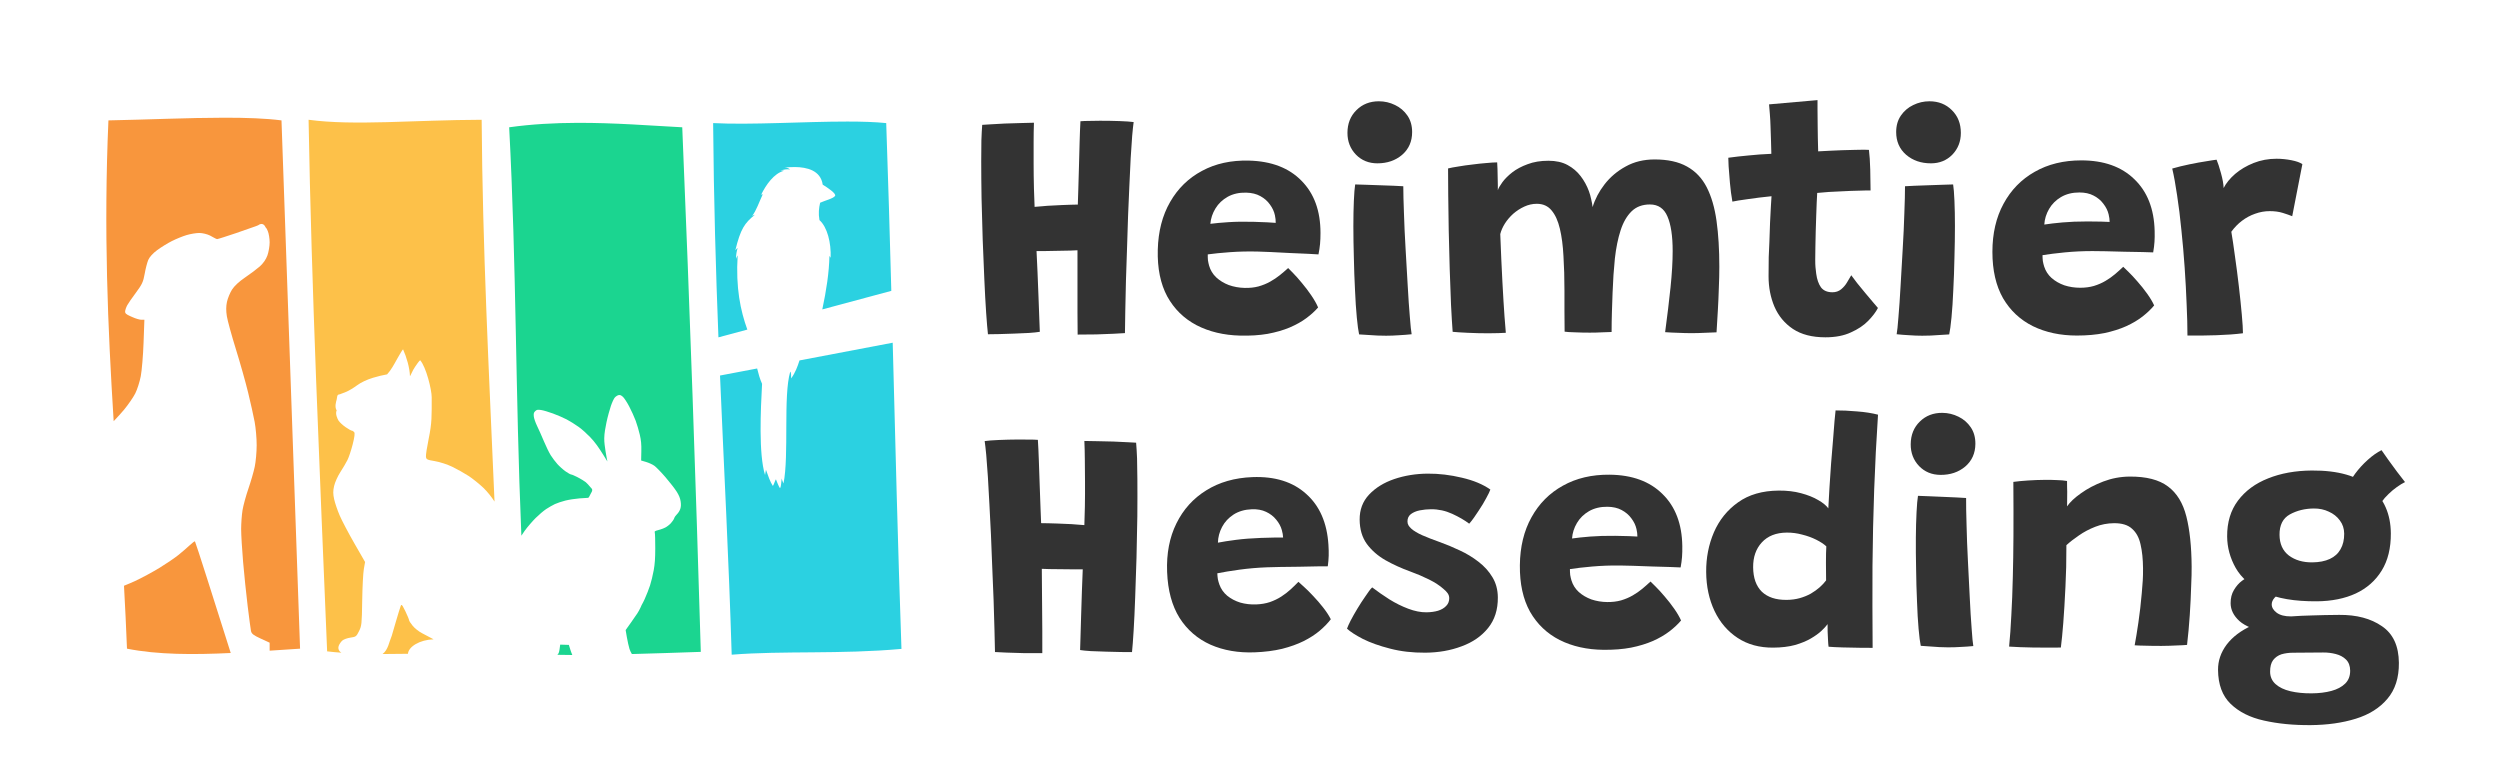<?xml version="1.0" encoding="UTF-8" standalone="no"?>
<svg
   xmlns:dc="http://purl.org/dc/elements/1.1/"
   xmlns:cc="http://creativecommons.org/ns#"
   xmlns:rdf="http://www.w3.org/1999/02/22-rdf-syntax-ns#"
   xmlns:svg="http://www.w3.org/2000/svg"
   xmlns="http://www.w3.org/2000/svg"
   width="320"
   height="98"
   viewBox="0 0 320 98"
   version="1.1"
   id="svg8">
  <defs
     id="defs2">
    <clipPath
       id="clipPath3688-0"
       clipPathUnits="userSpaceOnUse">
      <path
         id="path3690-8"
         style="fill:#1bd590;fill-opacity:1;stroke:none;stroke-width:14;stroke-linecap:round;stroke-miterlimit:4;stroke-dasharray:none;stroke-opacity:1;paint-order:markers fill stroke"
         d="m 397.79,169.419 c 2.303,1.176 19.643,0.65 38.059,0 -1.131,-38.06 -2.362,-74.087 -4.081,-115.35 -11.291,-0.597 -24.704,-1.868 -38.059,0 2.047,38.781 1.027,71.655 4.081,115.35 z" />
    </clipPath>
    <clipPath
       clipPathUnits="userSpaceOnUse"
       id="clipPath4043">
      <path
         d="m 41.622,6.738 c 6.396,0.337 16.473,-0.581 22.154,0 0.821,23.511 1.161,44.656 1.952,67.302 -7.842,0.709 -15.169,0.214 -21.73,0.741 C 43.314,52.312 41.836,32.94 41.622,6.738 Z"
         style="fill:#2bd1e1;fill-opacity:1;stroke:none;stroke-width:14;stroke-linecap:round;stroke-miterlimit:4;stroke-dasharray:none;stroke-opacity:1;paint-order:markers fill stroke"
         id="path4045" />
    </clipPath>
    <clipPath
       clipPathUnits="userSpaceOnUse"
       id="clipPath4047">
      <path
         d="m 438.56,53.145 c 10.988,0.579 28.3,-0.998 38.059,0 1.41,40.391 1.995,76.716 3.353,115.62 -13.471,1.218 -26.059,0.368 -37.331,1.274 -1.174,-38.601 -3.713,-71.881 -4.081,-116.894 z"
         style="fill:#2bd1e1;fill-opacity:1;stroke:none;stroke-width:14;stroke-linecap:round;stroke-miterlimit:4;stroke-dasharray:none;stroke-opacity:1;paint-order:markers fill stroke"
         id="path4049" />
    </clipPath>
  </defs>
  <g
     id="layer1"
     transform="translate(0,157.48)">
    <path
       id="path3136"
       style="font-style:normal;font-variant:normal;font-weight:bold;font-stretch:normal;font-size:72px;line-height:125%;font-family:Grandstander;-inkscape-font-specification:'Grandstander, Bold';font-variant-ligatures:normal;font-variant-caps:normal;font-variant-numeric:ordinal;font-variant-east-asian:normal;letter-spacing:0px;word-spacing:0px;writing-mode:lr-tb;fill:#333333;fill-opacity:1;stroke:none;stroke-width:1px;stroke-linecap:butt;stroke-linejoin:miter;stroke-opacity:1"
       d="m 126.458,-114.697 q -0.105,-0.922 -0.231,-2.745 -0.126,-1.844 -0.231,-4.254 -0.105,-2.431 -0.21,-5.092 -0.084,-2.682 -0.147,-5.281 -0.042,-2.598 -0.042,-4.799 0,-1.467 0.021,-2.64 0.042,-1.194 0.105,-1.991 0.21,-0.021 1.006,-0.063 0.817,-0.063 1.886,-0.105 1.069,-0.042 2.075,-0.063 1.027,-0.042 1.655,-0.042 -0.042,1.111 -0.042,2.515 0,1.404 0,2.661 0,1.572 0.042,3.248 0.042,1.655 0.084,2.347 0.461,-0.042 1.027,-0.084 0.587,-0.063 1.215,-0.084 0.629,-0.042 1.236,-0.063 0.608,-0.021 1.132,-0.042 0.545,-0.021 0.922,-0.021 0.021,-0.671 0.063,-1.97 0.042,-1.32 0.084,-2.913 0.042,-1.614 0.084,-3.143 0.042,-1.551 0.105,-2.64 0.482,-0.042 1.173,-0.042 0.692,-0.021 1.341,-0.021 1.32,0 2.494,0.042 1.194,0.042 1.802,0.126 -0.084,0.587 -0.189,1.781 -0.084,1.194 -0.189,2.808 -0.084,1.614 -0.168,3.521 -0.084,1.886 -0.168,3.898 -0.063,1.991 -0.126,3.94 -0.084,2.242 -0.147,4.401 -0.042,2.137 -0.084,3.877 -0.021,1.739 -0.042,2.787 -0.461,0.042 -1.467,0.084 -0.985,0.042 -2.2,0.084 -1.215,0.021 -2.389,0.021 0,-1.446 -0.021,-2.871 0,-1.425 0,-2.787 0,-1.383 0,-2.661 0,-1.299 0,-2.473 -0.419,0.021 -0.964,0.042 -0.545,0 -1.132,0.021 -0.566,0 -1.153,0.021 -0.587,0 -1.111,0.021 -0.503,0 -0.88,0 0.063,1.111 0.126,2.703 0.063,1.572 0.126,3.164 0.063,1.593 0.105,2.829 0.063,1.215 0.063,1.635 -0.482,0.084 -1.383,0.147 -0.88,0.042 -1.907,0.084 -1.006,0.042 -1.928,0.063 -0.901,0.021 -1.425,0.021 z" />
    <path
       id="path3138"
       style="font-style:normal;font-variant:normal;font-weight:bold;font-stretch:normal;font-size:72px;line-height:125%;font-family:Grandstander;-inkscape-font-specification:'Grandstander, Bold';font-variant-ligatures:normal;font-variant-caps:normal;font-variant-numeric:ordinal;font-variant-east-asian:normal;letter-spacing:0px;word-spacing:0px;writing-mode:lr-tb;fill:#333333;fill-opacity:1;stroke:none;stroke-width:1px;stroke-linecap:butt;stroke-linejoin:miter;stroke-opacity:1"
       d="m 168.719,-118.126 q -0.605,0.697 -1.502,1.366 -0.897,0.669 -2.148,1.203 -1.229,0.514 -2.808,0.809 -1.579,0.274 -3.527,0.225 -3.163,-0.08 -5.584,-1.336 -2.42,-1.277 -3.743,-3.679 -1.301,-2.423 -1.212,-5.963 0.09,-3.54 1.58,-6.123 1.491,-2.603 4.084,-3.984 2.593,-1.402 6.008,-1.315 4.315,0.109 6.726,2.581 2.432,2.451 2.43,6.686 0.001,0.776 -0.057,1.403 -0.058,0.627 -0.202,1.336 -0.314,-0.029 -1.34,-0.076 -1.026,-0.047 -2.324,-0.101 -1.277,-0.074 -2.428,-0.124 -1.131,-0.05 -1.675,-0.063 -1.823,-0.046 -3.545,0.078 -1.701,0.125 -2.858,0.284 -0.01,0.377 0.023,0.755 0.054,0.358 0.15,0.696 0.251,0.866 0.906,1.49 0.676,0.625 1.61,0.984 0.956,0.339 2.024,0.366 0.964,0.024 1.766,-0.186 0.823,-0.231 1.504,-0.612 0.68,-0.381 1.237,-0.828 0.578,-0.468 1.071,-0.916 0.123,0.108 0.633,0.645 0.511,0.516 1.141,1.287 0.631,0.75 1.197,1.582 0.566,0.832 0.863,1.531 z m -13.794,-10.705 q 0.946,-0.123 2.332,-0.213 1.386,-0.091 3.208,-0.044 0.985,0.025 1.738,0.065 0.775,0.041 1.088,0.07 0.011,-0.44 -0.101,-0.967 -0.15,-0.717 -0.636,-1.379 -0.465,-0.662 -1.23,-1.079 -0.744,-0.417 -1.812,-0.444 -1.341,-0.034 -2.361,0.527 -0.999,0.562 -1.568,1.491 -0.569,0.929 -0.658,1.975 z" />
    <path
       id="path3140"
       style="font-style:normal;font-variant:normal;font-weight:bold;font-stretch:normal;font-size:72px;line-height:125%;font-family:Grandstander;-inkscape-font-specification:'Grandstander, Bold';font-variant-ligatures:normal;font-variant-caps:normal;font-variant-numeric:ordinal;font-variant-east-asian:normal;letter-spacing:0px;word-spacing:0px;writing-mode:lr-tb;fill:#333333;fill-opacity:1;stroke:none;stroke-width:1px;stroke-linecap:butt;stroke-linejoin:miter;stroke-opacity:1"
       d="m 173.964,-114.676 q 0.356,0.021 1.362,0.084 0.985,0.084 2.096,0.084 0.817,0 1.655,-0.063 0.817,-0.042 1.614,-0.126 -0.105,-0.545 -0.231,-2.221 -0.147,-1.697 -0.272,-3.982 -0.147,-2.284 -0.272,-4.715 -0.147,-2.452 -0.21,-4.589 -0.084,-2.137 -0.084,-3.437 -0.419,-0.021 -1.236,-0.063 -0.817,-0.042 -1.76,-0.063 -0.943,-0.042 -1.802,-0.063 -0.859,-0.042 -1.362,-0.042 -0.105,0.65 -0.168,2.096 -0.063,1.446 -0.063,3.227 0,1.907 0.063,4.044 0.042,2.137 0.147,4.149 0.084,1.991 0.231,3.521 0.147,1.509 0.293,2.158 z m 2.347,-21.898 q 1.886,0 3.164,-1.09 1.278,-1.111 1.278,-2.913 0,-1.236 -0.608,-2.116 -0.608,-0.88 -1.572,-1.341 -0.985,-0.482 -2.075,-0.482 -1.739,0 -2.871,1.132 -1.153,1.132 -1.153,2.913 0,1.655 1.09,2.787 1.09,1.111 2.745,1.111 z" />
    <path
       id="path3142"
       style="font-style:normal;font-variant:normal;font-weight:bold;font-stretch:normal;font-size:72px;line-height:125%;font-family:Grandstander;-inkscape-font-specification:'Grandstander, Bold';font-variant-ligatures:normal;font-variant-caps:normal;font-variant-numeric:ordinal;font-variant-east-asian:normal;letter-spacing:0px;word-spacing:0px;writing-mode:lr-tb;fill:#333333;fill-opacity:1;stroke:none;stroke-width:1px;stroke-linecap:butt;stroke-linejoin:miter;stroke-opacity:1"
       d="m 185.94,-115.007 q -0.105,-1.362 -0.21,-3.479 -0.084,-2.116 -0.168,-4.589 -0.063,-2.494 -0.126,-4.945 -0.042,-2.452 -0.063,-4.526 -0.021,-2.096 -0.021,-3.374 0.503,-0.126 1.341,-0.251 0.838,-0.147 1.781,-0.251 0.943,-0.126 1.781,-0.189 0.859,-0.084 1.383,-0.084 0.021,0.335 0.042,0.859 0.021,0.503 0.021,1.048 0.021,0.545 0.021,0.985 0,0.44 0,0.671 0.126,-0.398 0.587,-1.027 0.461,-0.629 1.257,-1.257 0.817,-0.629 1.97,-1.048 1.153,-0.44 2.661,-0.44 1.446,0 2.452,0.545 1.006,0.545 1.676,1.425 0.671,0.88 1.048,1.907 0.189,0.503 0.293,1.027 0.126,0.524 0.189,1.027 0.461,-1.53 1.53,-2.913 1.09,-1.404 2.703,-2.284 1.614,-0.901 3.709,-0.901 2.515,0 4.128,0.901 1.635,0.901 2.536,2.661 0.901,1.76 1.257,4.317 0.356,2.557 0.356,5.847 0,1.299 -0.063,2.724 -0.042,1.425 -0.126,2.871 -0.084,1.446 -0.168,2.808 -0.754,0.042 -1.572,0.063 -0.817,0.042 -1.635,0.042 -0.817,0 -1.676,-0.042 -0.838,-0.021 -1.697,-0.084 0.419,-3.122 0.692,-5.742 0.272,-2.64 0.272,-4.631 0,-2.913 -0.671,-4.443 -0.65,-1.53 -2.242,-1.53 -1.446,0 -2.347,0.88 -0.901,0.88 -1.404,2.431 -0.503,1.551 -0.733,3.604 -0.21,2.033 -0.293,4.359 -0.042,1.173 -0.084,2.452 -0.042,1.278 -0.042,2.598 -0.419,0.021 -1.194,0.042 -0.754,0.042 -1.593,0.042 -0.985,0 -1.907,-0.042 -0.901,-0.021 -1.32,-0.084 -0.021,-1.425 -0.021,-2.682 0,-1.257 0,-2.578 0,-2.389 -0.126,-4.401 -0.105,-2.033 -0.461,-3.521 -0.356,-1.509 -1.069,-2.347 -0.692,-0.838 -1.886,-0.838 -0.817,0 -1.593,0.356 -0.775,0.356 -1.425,0.922 -0.629,0.566 -1.069,1.257 -0.419,0.671 -0.587,1.341 0.126,3.332 0.272,6.077 0.147,2.745 0.272,4.484 0.126,1.718 0.168,2.075 -0.231,0.021 -0.964,0.042 -0.733,0.021 -1.278,0.021 -1.32,0 -2.64,-0.063 -1.32,-0.063 -1.928,-0.126 z" />
    <path
       id="path3144"
       style="font-style:normal;font-variant:normal;font-weight:bold;font-stretch:normal;font-size:72px;line-height:125%;font-family:Grandstander;-inkscape-font-specification:'Grandstander, Bold';font-variant-ligatures:normal;font-variant-caps:normal;font-variant-numeric:ordinal;font-variant-east-asian:normal;letter-spacing:0px;word-spacing:0px;writing-mode:lr-tb;fill:#333333;fill-opacity:1;stroke:none;stroke-width:1px;stroke-linecap:butt;stroke-linejoin:miter;stroke-opacity:1"
       d="m 240.373,-118.055 c -0.265,0.517 -0.685,1.069 -1.257,1.655 -0.559,0.573 -1.292,1.062 -2.2,1.467 -0.894,0.419 -1.984,0.629 -3.269,0.629 -1.69,0 -3.073,-0.356 -4.149,-1.069 -1.062,-0.712 -1.851,-1.662 -2.368,-2.85 -0.503,-1.187 -0.754,-2.487 -0.754,-3.898 0,-0.768 0.007,-1.586 0.021,-2.452 0.028,-0.88 0.056,-1.071 0.084,-1.923 0.028,-0.866 0.056,-1.683 0.084,-2.452 0.042,-0.782 0.077,-1.467 0.105,-2.054 0.042,-0.587 0.07,-1.041 0.084,-1.362 -1.104,0.112 -2.123,0.237 -3.059,0.377 -0.936,0.126 -1.586,0.231 -1.949,0.314 -0.14,-0.782 -0.244,-1.579 -0.314,-2.389 -0.07,-0.81 -0.126,-1.516 -0.168,-2.116 -0.028,-0.601 -0.042,-0.971 -0.042,-1.111 0.81,-0.112 1.676,-0.21 2.598,-0.293 0.922,-0.098 1.893,-0.168 2.913,-0.21 -0.014,-0.335 -0.028,-0.859 -0.042,-1.572 -0.014,-0.712 -0.035,-1.355 -0.063,-1.928 -0.014,-0.517 -0.042,-1.034 -0.084,-1.551 -0.042,-0.531 -0.077,-0.957 -0.105,-1.278 l 6.203,-0.545 v 1.174 c 0.014,0.615 0.021,1.355 0.021,2.221 0,0.433 0.007,0.936 0.021,1.509 0.014,0.559 0.028,1.111 0.042,1.655 0.461,-0.028 0.999,-0.056 1.614,-0.084 0.615,-0.028 1.104,-0.049 1.467,-0.063 0.587,-0.028 1.118,-0.042 1.593,-0.042 0.475,-0.014 0.866,-0.021 1.173,-0.021 0.321,0 0.538,0.007 0.65,0.021 0.084,0.657 0.14,1.495 0.168,2.515 0.028,1.006 0.042,1.9 0.042,2.682 -0.14,-0.014 -0.594,-0.007 -1.362,0.021 -0.768,0.014 -1.523,0.042 -2.263,0.084 -0.517,0.014 -1.09,0.042 -1.718,0.084 -0.629,0.042 -1.125,0.084 -1.488,0.126 -0.014,0.293 -0.035,0.699 -0.063,1.215 -0.014,0.503 -0.035,1.076 -0.063,1.718 -0.014,0.629 -0.035,1.285 -0.063,1.97 -0.014,0.671 -0.028,1.32 -0.042,1.949 -0.014,0.629 -0.021,1.187 -0.021,1.676 0,0.922 0.042,1.078 0.126,1.818 0.098,0.726 0.3,1.306 0.608,1.739 0.321,0.419 0.81,0.629 1.467,0.629 0.433,0 0.803,-0.126 1.111,-0.377 0.307,-0.251 0.559,-0.545 0.754,-0.88 0.21,-0.349 0.391,-0.657 0.545,-0.922 0.182,0.251 0.433,0.587 0.754,1.006 0.335,0.405 0.685,0.831 1.048,1.278 0.377,0.447 0.712,0.845 1.006,1.194 0.307,0.349 0.51,0.587 0.608,0.712 z" />
    <path
       id="path3146"
       style="font-style:normal;font-variant:normal;font-weight:bold;font-stretch:normal;font-size:72px;line-height:125%;font-family:Grandstander;-inkscape-font-specification:'Grandstander, Bold';font-variant-ligatures:normal;font-variant-caps:normal;font-variant-numeric:ordinal;font-variant-east-asian:normal;letter-spacing:0px;word-spacing:0px;writing-mode:lr-tb;fill:#333333;fill-opacity:1;stroke:none;stroke-width:1px;stroke-linecap:butt;stroke-linejoin:miter;stroke-opacity:1"
       d="m 249.499,-114.676 q -0.356,0.021 -1.362,0.084 -0.985,0.084 -2.096,0.084 -0.817,0 -1.655,-0.063 -0.817,-0.042 -1.614,-0.126 0.105,-0.545 0.231,-2.221 0.147,-1.697 0.272,-3.982 0.147,-2.284 0.272,-4.715 0.147,-2.452 0.21,-4.589 0.084,-2.137 0.084,-3.437 0.419,-0.021 1.236,-0.063 0.817,-0.042 1.76,-0.063 0.943,-0.042 1.802,-0.063 0.859,-0.042 1.362,-0.042 0.105,0.65 0.168,2.096 0.063,1.446 0.063,3.227 0,1.907 -0.063,4.044 -0.042,2.137 -0.147,4.149 -0.084,1.991 -0.231,3.521 -0.147,1.509 -0.293,2.158 z m -2.347,-21.898 q -1.886,0 -3.164,-1.09 -1.278,-1.111 -1.278,-2.913 0,-1.236 0.608,-2.116 0.608,-0.88 1.572,-1.341 0.985,-0.482 2.075,-0.482 1.739,0 2.871,1.132 1.153,1.132 1.153,2.913 0,1.655 -1.09,2.787 -1.09,1.111 -2.745,1.111 z" />
    <path
       id="path3148"
       style="font-style:normal;font-variant:normal;font-weight:bold;font-stretch:normal;font-size:72px;line-height:125%;font-family:Grandstander;-inkscape-font-specification:'Grandstander, Bold';font-variant-ligatures:normal;font-variant-caps:normal;font-variant-numeric:ordinal;font-variant-east-asian:normal;letter-spacing:0px;word-spacing:0px;writing-mode:lr-tb;fill:#333333;fill-opacity:1;stroke:none;stroke-width:1px;stroke-linecap:butt;stroke-linejoin:miter;stroke-opacity:1"
       d="m 275.732,-118.385 q -0.587,0.712 -1.467,1.404 -0.88,0.692 -2.116,1.257 -1.215,0.545 -2.787,0.88 -1.572,0.314 -3.521,0.314 -3.164,0 -5.616,-1.194 -2.452,-1.215 -3.835,-3.583 -1.362,-2.389 -1.362,-5.93 0,-3.541 1.425,-6.161 1.425,-2.64 3.982,-4.086 2.557,-1.467 5.972,-1.467 4.317,0 6.79,2.41 2.494,2.389 2.598,6.622 0.021,0.775 -0.021,1.404 -0.042,0.629 -0.168,1.341 -0.314,-0.021 -1.341,-0.042 -1.027,-0.021 -2.326,-0.042 -1.278,-0.042 -2.431,-0.063 -1.132,-0.021 -1.676,-0.021 -1.823,0 -3.541,0.168 -1.697,0.168 -2.85,0.356 0,0.377 0.042,0.754 0.063,0.356 0.168,0.692 0.272,0.859 0.943,1.467 0.692,0.608 1.635,0.943 0.964,0.314 2.033,0.314 0.964,0 1.76,-0.231 0.817,-0.251 1.488,-0.65 0.671,-0.398 1.215,-0.859 0.566,-0.482 1.048,-0.943 0.126,0.105 0.65,0.629 0.524,0.503 1.173,1.257 0.65,0.733 1.236,1.551 0.587,0.817 0.901,1.509 z m -14.061,-10.352 q 0.943,-0.147 2.326,-0.272 1.383,-0.126 3.206,-0.126 0.985,0 1.739,0.021 0.775,0.021 1.09,0.042 0,-0.44 -0.126,-0.964 -0.168,-0.712 -0.671,-1.362 -0.482,-0.65 -1.257,-1.048 -0.754,-0.398 -1.823,-0.398 -1.341,0 -2.347,0.587 -0.985,0.587 -1.53,1.53 -0.545,0.943 -0.608,1.991 z" />
    <path
       id="path3150"
       style="font-style:normal;font-variant:normal;font-weight:bold;font-stretch:normal;font-size:72px;line-height:125%;font-family:Grandstander;-inkscape-font-specification:'Grandstander, Bold';font-variant-ligatures:normal;font-variant-caps:normal;font-variant-numeric:ordinal;font-variant-east-asian:normal;letter-spacing:0px;word-spacing:0px;writing-mode:lr-tb;fill:#333333;fill-opacity:1;stroke:none;stroke-width:1px;stroke-linecap:butt;stroke-linejoin:miter;stroke-opacity:1"
       d="m 284.623,-133.41 q 0.482,-0.943 1.467,-1.802 1.006,-0.859 2.368,-1.404 1.383,-0.545 2.934,-0.545 0.943,0 1.907,0.189 0.964,0.189 1.404,0.503 l -1.299,6.664 q -0.461,-0.189 -1.194,-0.419 -0.733,-0.231 -1.676,-0.231 -0.964,0 -1.886,0.335 -0.901,0.314 -1.676,0.901 -0.775,0.587 -1.362,1.404 0.21,1.215 0.461,3.101 0.272,1.886 0.503,3.877 0.231,1.991 0.377,3.625 0.147,1.635 0.147,2.389 -1.467,0.189 -3.395,0.251 -1.928,0.063 -3.709,0.042 0,-1.76 -0.105,-4.002 -0.084,-2.242 -0.251,-4.673 -0.168,-2.452 -0.419,-4.82 -0.231,-2.389 -0.545,-4.422 -0.293,-2.033 -0.629,-3.458 1.006,-0.293 2.221,-0.545 1.215,-0.251 2.2,-0.398 0.985,-0.168 1.257,-0.189 0.251,0.587 0.566,1.739 0.314,1.132 0.335,1.886 z" />
    <path
       id="path3152"
       style="font-style:normal;font-variant:normal;font-weight:bold;font-stretch:normal;font-size:72px;line-height:125%;font-family:Grandstander;-inkscape-font-specification:'Grandstander, Bold';font-variant-ligatures:normal;font-variant-caps:normal;font-variant-numeric:ordinal;font-variant-east-asian:normal;letter-spacing:0px;word-spacing:0px;writing-mode:lr-tb;fill:#333333;fill-opacity:1;stroke:none;stroke-width:1px;stroke-linecap:butt;stroke-linejoin:miter;stroke-opacity:1"
       d="m 144.896,-74.008 q 0.098,-0.923 0.209,-2.747 0.111,-1.845 0.198,-4.256 0.086,-2.432 0.17,-5.094 0.063,-2.683 0.106,-5.282 0.022,-2.599 0.005,-4.799 -0.011,-1.467 -0.041,-2.64 -0.051,-1.194 -0.12,-1.99 -0.21,-0.019 -1.006,-0.055 -0.818,-0.057 -1.887,-0.09 -1.069,-0.034 -2.075,-0.047 -1.027,-0.034 -1.656,-0.029 0.051,1.11 0.061,2.514 0.011,1.404 0.021,2.661 0.012,1.572 -0.017,3.248 -0.029,1.656 -0.066,2.348 -0.461,-0.038 -1.027,-0.076 -0.587,-0.058 -1.216,-0.074 -0.629,-0.037 -1.237,-0.053 -0.608,-0.016 -1.132,-0.033 -0.545,-0.017 -0.922,-0.014 -0.026,-0.67 -0.078,-1.969 -0.052,-1.32 -0.106,-2.912 -0.054,-1.613 -0.108,-3.143 -0.054,-1.55 -0.125,-2.639 -0.482,-0.038 -1.174,-0.033 -0.692,-0.016 -1.341,-0.011 -1.32,0.01 -2.493,0.061 -1.194,0.051 -1.801,0.14 0.088,0.586 0.202,1.78 0.093,1.194 0.21,2.806 0.096,1.613 0.195,3.519 0.098,1.885 0.198,3.896 0.078,1.99 0.156,3.939 0.101,2.242 0.181,4.399 0.059,2.137 0.114,3.876 0.035,1.739 0.064,2.787 0.461,0.038 1.467,0.072 0.985,0.034 2.201,0.067 1.216,0.012 2.389,0.002 -0.011,-1.446 -10e-4,-2.871 -0.011,-1.425 -0.022,-2.787 -0.011,-1.383 -0.021,-2.661 -0.01,-1.299 -0.019,-2.473 0.419,0.018 0.964,0.034 0.545,-0.004 1.132,0.012 0.566,-0.004 1.153,0.012 0.587,-0.005 1.111,0.012 0.503,-0.004 0.88,-0.007 -0.054,1.111 -0.105,2.704 -0.051,1.572 -0.101,3.165 -0.051,1.593 -0.083,2.83 -0.053,1.216 -0.05,1.635 0.483,0.08 1.384,0.136 0.88,0.035 1.908,0.069 1.006,0.034 1.928,0.048 0.901,0.014 1.425,0.01 z" />
    <path
       id="path3154"
       style="font-style:normal;font-variant:normal;font-weight:bold;font-stretch:normal;font-size:72px;line-height:125%;font-family:Grandstander;-inkscape-font-specification:'Grandstander, Bold';font-variant-ligatures:normal;font-variant-caps:normal;font-variant-numeric:ordinal;font-variant-east-asian:normal;letter-spacing:0px;word-spacing:0px;writing-mode:lr-tb;fill:#333333;fill-opacity:1;stroke:none;stroke-width:1px;stroke-linecap:butt;stroke-linejoin:miter;stroke-opacity:1"
       d="m 170.342,-78.213 q -0.559,0.734 -1.412,1.459 -0.853,0.725 -2.067,1.337 -1.194,0.591 -2.751,0.986 -1.558,0.374 -3.506,0.449 -3.162,0.121 -5.658,-0.978 -2.497,-1.121 -3.969,-3.434 -1.453,-2.335 -1.588,-5.874 -0.136,-3.539 1.188,-6.211 1.323,-2.693 3.822,-4.236 2.498,-1.564 5.912,-1.695 4.314,-0.165 6.877,2.148 2.583,2.292 2.85,6.517 0.051,0.774 0.033,1.404 -0.018,0.63 -0.116,1.347 -0.315,-0.009 -1.342,0.009 -1.027,0.018 -2.326,0.047 -1.279,0.007 -2.431,0.03 -1.132,0.022 -1.676,0.043 -1.822,0.07 -3.532,0.303 -1.69,0.233 -2.834,0.465 0.015,0.377 0.071,0.752 0.076,0.354 0.194,0.685 0.305,0.848 0.999,1.43 0.714,0.581 1.669,0.88 0.975,0.277 2.043,0.236 0.963,-0.037 1.75,-0.298 0.807,-0.283 1.462,-0.706 0.655,-0.424 1.182,-0.905 0.547,-0.503 1.011,-0.982 0.13,0.1 0.673,0.603 0.543,0.482 1.221,1.211 0.677,0.708 1.295,1.502 0.618,0.794 0.958,1.473 z m -14.447,-9.806 q 0.937,-0.183 2.314,-0.361 1.377,-0.179 3.199,-0.248 0.984,-0.038 1.739,-0.046 0.776,-0.009 1.09,1.32e-4 -0.016,-0.44 -0.163,-0.958 -0.195,-0.706 -0.722,-1.335 -0.507,-0.631 -1.297,-0.999 -0.769,-0.369 -1.837,-0.328 -1.34,0.051 -2.323,0.676 -0.962,0.624 -1.47,1.587 -0.508,0.963 -0.531,2.013 z" />
    <path
       id="path3156"
       style="font-style:normal;font-variant:normal;font-weight:bold;font-stretch:normal;font-size:72px;line-height:125%;font-family:Grandstander;-inkscape-font-specification:'Grandstander, Bold';font-variant-ligatures:normal;font-variant-caps:normal;font-variant-numeric:ordinal;font-variant-east-asian:normal;letter-spacing:0px;word-spacing:0px;writing-mode:lr-tb;fill:#333333;fill-opacity:1;stroke:none;stroke-width:1px;stroke-linecap:butt;stroke-linejoin:miter;stroke-opacity:1"
       d="m 182.438,-73.936 c -1.634,0.012 -3.138,-0.162 -4.51,-0.521 -1.358,-0.346 -2.514,-0.757 -3.468,-1.233 -0.94,-0.489 -1.622,-0.928 -2.044,-1.319 0.082,-0.242 0.239,-0.592 0.473,-1.051 0.247,-0.472 0.536,-0.982 0.867,-1.53 0.331,-0.548 0.662,-1.059 0.993,-1.531 0.331,-0.472 0.629,-0.943 0.892,-1.173 0.675,0.516 1.406,1.025 2.192,1.527 0.787,0.49 1.593,0.89 2.42,1.202 0.827,0.312 1.597,0.465 2.309,0.46 0.559,-0.004 1.061,-0.071 1.507,-0.201 0.446,-0.143 0.793,-0.348 1.043,-0.617 0.263,-0.269 0.393,-0.6 0.39,-0.993 -0.004,-0.457 -0.252,-0.774 -0.745,-1.19 -0.479,-0.428 -1.097,-0.83 -1.854,-1.206 -0.758,-0.376 -1.55,-0.713 -2.377,-1.012 -1.135,-0.411 -2.194,-0.892 -3.177,-1.444 -0.983,-0.564 -1.778,-1.257 -2.386,-2.078 -0.608,-0.834 -0.917,-1.873 -0.928,-3.117 -0.011,-1.27 0.392,-2.339 1.209,-3.209 0.817,-0.869 1.887,-1.531 3.21,-1.985 1.337,-0.454 2.767,-0.686 4.29,-0.697 1.439,-0.01 2.9,0.164 4.384,0.521 1.484,0.345 2.697,0.851 3.638,1.517 -0.082,0.242 -0.26,0.611 -0.535,1.109 -0.261,0.497 -0.585,1.033 -0.971,1.607 -0.372,0.561 -0.773,1.18 -1.202,1.653 -0.577,-0.44 -1.3,-0.861 -2.169,-1.261 -0.87,-0.4 -1.779,-0.597 -2.729,-0.59 -0.475,0.003 -0.95,0.051 -1.424,0.143 -0.46,0.092 -0.843,0.254 -1.148,0.484 -0.291,0.231 -0.435,0.543 -0.432,0.936 0.003,0.381 0.167,0.621 0.491,0.924 0.324,0.29 0.794,0.572 1.411,0.847 0.631,0.275 1.367,0.562 2.208,0.861 0.841,0.299 1.696,0.655 2.566,1.068 0.87,0.4 1.67,0.883 2.401,1.45 0.745,0.566 1.345,1.229 1.798,1.987 0.453,0.746 0.684,1.608 0.693,2.586 0.013,1.562 -0.402,2.866 -1.245,3.914 -0.843,1.047 -1.975,1.83 -3.396,2.348 -1.407,0.531 -2.955,0.802 -4.645,0.814 z" />
    <path
       id="path3158"
       style="font-style:normal;font-variant:normal;font-weight:bold;font-stretch:normal;font-size:72px;line-height:125%;font-family:Grandstander;-inkscape-font-specification:'Grandstander, Bold';font-variant-ligatures:normal;font-variant-caps:normal;font-variant-numeric:ordinal;font-variant-east-asian:normal;letter-spacing:0px;word-spacing:0px;writing-mode:lr-tb;fill:#333333;fill-opacity:1;stroke:none;stroke-width:1px;stroke-linecap:butt;stroke-linejoin:miter;stroke-opacity:1"
       d="m 215.175,-78.057 q -0.594,0.706 -1.481,1.389 -0.887,0.682 -2.129,1.235 -1.221,0.532 -2.796,0.851 -1.575,0.298 -3.524,0.278 -3.164,-0.033 -5.603,-1.252 -2.439,-1.241 -3.798,-3.623 -1.337,-2.403 -1.301,-5.944 0.036,-3.541 1.488,-6.146 1.452,-2.626 4.023,-4.045 2.572,-1.44 5.987,-1.405 4.317,0.044 6.764,2.48 2.469,2.414 2.53,6.648 0.013,0.776 -0.035,1.404 -0.048,0.628 -0.181,1.339 -0.314,-0.024 -1.341,-0.056 -1.027,-0.032 -2.325,-0.066 -1.278,-0.055 -2.43,-0.088 -1.131,-0.033 -1.676,-0.038 -1.823,-0.019 -3.543,0.131 -1.699,0.15 -2.853,0.327 -0.004,0.377 0.034,0.755 0.059,0.357 0.161,0.693 0.264,0.862 0.928,1.477 0.685,0.615 1.625,0.96 0.961,0.324 2.029,0.335 0.964,0.01 1.763,-0.212 0.82,-0.243 1.494,-0.634 0.675,-0.391 1.224,-0.847 0.571,-0.476 1.057,-0.932 0.125,0.106 0.643,0.635 0.519,0.508 1.161,1.269 0.642,0.74 1.22,1.563 0.578,0.823 0.886,1.518 z m -13.954,-10.496 q 0.944,-0.137 2.329,-0.248 1.384,-0.111 3.207,-0.093 0.985,0.01 1.739,0.039 0.775,0.029 1.089,0.053 0.005,-0.44 -0.116,-0.965 -0.16,-0.714 -0.657,-1.369 -0.475,-0.655 -1.246,-1.061 -0.75,-0.406 -1.819,-0.417 -1.341,-0.014 -2.353,0.563 -0.991,0.577 -1.545,1.514 -0.555,0.937 -0.628,1.984 z" />
    <path
       id="path3160"
       style="font-style:normal;font-variant:normal;font-weight:bold;font-stretch:normal;font-size:72px;line-height:125%;font-family:Grandstander;-inkscape-font-specification:'Grandstander, Bold';font-variant-ligatures:normal;font-variant-caps:normal;font-variant-numeric:ordinal;font-variant-east-asian:normal;letter-spacing:0px;word-spacing:0px;writing-mode:lr-tb;fill:#333333;fill-opacity:1;stroke:none;stroke-width:1px;stroke-linecap:butt;stroke-linejoin:miter;stroke-opacity:1"
       d="m 234.057,-74.7 q -0.044,-0.293 -0.069,-0.838 -0.025,-0.545 -0.051,-1.11 -0.005,-0.587 -0.007,-0.943 -0.249,0.358 -0.79,0.865 -0.52,0.486 -1.355,0.974 -0.834,0.488 -2.026,0.833 -1.192,0.324 -2.785,0.336 -2.64,0.02 -4.557,-1.243 -1.917,-1.263 -2.961,-3.456 -1.044,-2.213 -1.065,-4.979 -0.021,-2.724 0.987,-5.079 1.029,-2.376 3.093,-3.838 2.063,-1.483 5.206,-1.507 1.572,-0.012 2.853,0.334 1.302,0.346 2.207,0.884 0.905,0.517 1.287,1.059 0.054,-1.153 0.147,-2.642 0.093,-1.51 0.207,-3.082 0.134,-1.594 0.249,-3.02 0.115,-1.426 0.191,-2.432 0.097,-1.028 0.136,-1.363 1.215,-0.009 2.725,0.126 1.531,0.114 2.707,0.419 -0.319,4.801 -0.491,9.602 -0.172,4.779 -0.217,9.788 -0.024,4.988 0.018,10.457 -0.482,0.004 -1.593,-0.009 -1.09,-0.013 -2.243,-0.045 -1.153,-0.033 -1.803,-0.091 z m -5.39,-5.994 q 0.922,-0.007 1.696,-0.223 0.774,-0.216 1.421,-0.577 0.647,-0.382 1.125,-0.805 0.499,-0.444 0.831,-0.887 -0.003,-0.419 -0.008,-1.027 -0.005,-0.629 -0.01,-1.257 0.016,-0.629 0.012,-1.195 0.017,-0.566 0.035,-0.88 -0.464,-0.436 -1.285,-0.849 -0.82,-0.413 -1.807,-0.657 -0.966,-0.265 -1.972,-0.257 -2.054,0.016 -3.196,1.261 -1.122,1.224 -1.107,3.173 0.016,2.054 1.114,3.135 1.119,1.06 3.152,1.044 z" />
    <path
       id="path3162"
       style="font-style:normal;font-variant:normal;font-weight:bold;font-stretch:normal;font-size:72px;line-height:125%;font-family:Grandstander;-inkscape-font-specification:'Grandstander, Bold';font-variant-ligatures:normal;font-variant-caps:normal;font-variant-numeric:ordinal;font-variant-east-asian:normal;letter-spacing:0px;word-spacing:0px;writing-mode:lr-tb;fill:#333333;fill-opacity:1;stroke:none;stroke-width:1px;stroke-linecap:butt;stroke-linejoin:miter;stroke-opacity:1"
       d="m 245.858,-74.815 q 0.356,0.024 1.361,0.094 0.984,0.091 2.095,0.1 0.817,0.006 1.656,-0.05 0.818,-0.036 1.614,-0.113 -0.101,-0.546 -0.213,-2.223 -0.134,-1.698 -0.242,-3.984 -0.129,-2.285 -0.236,-4.717 -0.128,-2.453 -0.174,-4.591 -0.067,-2.138 -0.057,-3.437 -0.419,-0.024 -1.236,-0.072 -0.817,-0.048 -1.76,-0.077 -0.943,-0.049 -1.802,-0.077 -0.859,-0.049 -1.362,-0.052 -0.11,0.649 -0.184,2.094 -0.074,1.445 -0.088,3.227 -0.015,1.907 0.032,4.045 0.025,2.138 0.115,4.15 0.068,1.991 0.203,3.522 0.135,1.51 0.277,2.161 z m 2.517,-21.88 q 1.886,0.015 3.173,-1.065 1.287,-1.101 1.301,-2.903 0.01,-1.236 -0.591,-2.121 -0.601,-0.885 -1.561,-1.353 -0.981,-0.49 -2.071,-0.498 -1.739,-0.013 -2.88,1.109 -1.161,1.123 -1.175,2.904 -0.013,1.655 1.068,2.795 1.081,1.119 2.736,1.132 z" />
    <path
       id="path3164"
       style="font-style:normal;font-variant:normal;font-weight:bold;font-stretch:normal;font-size:72px;line-height:125%;font-family:Grandstander;-inkscape-font-specification:'Grandstander, Bold';font-variant-ligatures:normal;font-variant-caps:normal;font-variant-numeric:ordinal;font-variant-east-asian:normal;letter-spacing:0px;word-spacing:0px;writing-mode:lr-tb;fill:#333333;fill-opacity:1;stroke:none;stroke-width:1px;stroke-linecap:butt;stroke-linejoin:miter;stroke-opacity:1"
       d="m 263.79,-74.6 c -0.419,0.017 -0.936,0.021 -1.551,0.012 -0.615,0.005 -1.243,0.003 -1.886,-0.006 -0.517,-0.01 -1.111,-0.026 -1.782,-0.049 -0.671,-0.023 -1.139,-0.047 -1.405,-0.073 0.117,-1.174 0.211,-2.502 0.283,-3.984 0.086,-1.482 0.15,-3.124 0.192,-4.926 0.042,-1.803 0.069,-3.097 0.08,-5.235 0.011,-2.138 0.007,-4.45 -0.012,-6.936 0.53,-0.074 1.159,-0.135 1.885,-0.182 0.726,-0.048 1.459,-0.074 2.2,-0.08 0.517,-0.004 1.013,0.006 1.488,0.03 0.489,0.01 0.922,0.049 1.3,0.116 6.7e-4,0.126 0.003,0.384 0.006,0.775 0.017,0.377 0.02,0.796 0.01,1.257 0.003,0.447 -5e-4,0.852 -0.011,1.216 0.359,-0.534 0.949,-1.09 1.768,-1.669 0.82,-0.593 1.773,-1.096 2.859,-1.51 1.087,-0.414 2.21,-0.625 3.369,-0.634 2.137,-0.017 3.775,0.404 4.913,1.261 1.138,0.843 1.923,2.123 2.356,3.838 0.432,1.701 0.658,3.837 0.678,6.407 0.007,0.894 -0.013,1.267 -0.059,2.468 -0.033,1.188 -0.093,2.439 -0.18,3.753 -0.088,1.314 -0.203,2.586 -0.348,3.817 -0.279,0.03 -0.726,0.055 -1.341,0.073 -0.6,0.033 -1.236,0.051 -1.907,0.057 -0.712,0.005 -1.39,-0.003 -2.033,-0.026 -0.643,-0.009 -1.118,-0.026 -1.425,-0.052 0.148,-0.784 0.308,-1.763 0.48,-2.938 0.173,-1.175 0.316,-2.426 0.432,-3.754 0.115,-1.342 0.168,-1.945 0.159,-3.161 -0.009,-1.173 -0.115,-2.193 -0.317,-3.057 -0.188,-0.865 -0.55,-1.533 -1.084,-2.003 -0.521,-0.485 -1.291,-0.723 -2.311,-0.716 -0.838,0.006 -1.64,0.159 -2.406,0.459 -0.766,0.299 -1.462,0.668 -2.087,1.106 -0.625,0.424 -1.16,0.84 -1.604,1.249 0.003,2.207 -0.037,3.53 -0.121,5.319 -0.084,1.775 -0.177,3.319 -0.278,4.633 -0.102,1.3 -0.205,2.349 -0.311,3.146 z" />
    <path
       id="path3166"
       style="font-style:normal;font-variant:normal;font-weight:bold;font-stretch:normal;font-size:72px;line-height:125%;font-family:Grandstander;-inkscape-font-specification:'Grandstander, Bold';font-variant-ligatures:normal;font-variant-caps:normal;font-variant-numeric:ordinal;font-variant-east-asian:normal;letter-spacing:0px;word-spacing:0px;writing-mode:lr-tb;fill:#333333;fill-opacity:1;stroke:none;stroke-width:1px;stroke-linecap:butt;stroke-linejoin:miter;stroke-opacity:1"
       d="m 296.561,-80.514 q -4.275,0.033 -6.799,-1.163 -2.503,-1.196 -3.587,-3.095 -1.084,-1.92 -1.1,-4.036 -0.021,-2.724 1.389,-4.6 1.41,-1.876 3.855,-2.838 2.444,-0.983 5.587,-1.007 5.05,-0.039 7.561,2.163 2.532,2.202 2.56,5.869 0.022,2.85 -1.178,4.787 -1.18,1.916 -3.309,2.918 -2.13,0.98 -4.98,1.003 z m -0.82,15.849 q -3.269,0.025 -5.956,-0.582 -2.666,-0.587 -4.271,-2.146 -1.584,-1.538 -1.605,-4.346 -0.013,-1.739 1.107,-3.236 1.12,-1.476 3.229,-2.435 2.109,-0.98 4.999,-1.17 1.299,-0.094 2.744,-0.126 1.467,-0.053 3.436,-0.069 3.332,-0.026 5.46,1.446 2.149,1.45 2.174,4.698 0.022,2.85 -1.473,4.601 -1.474,1.751 -4.046,2.546 -2.55,0.795 -5.798,0.82 z m 0.157,-4.067 q 1.425,-0.011 2.533,-0.313 1.108,-0.302 1.753,-0.936 0.645,-0.634 0.637,-1.66 -0.007,-0.901 -0.535,-1.421 -0.507,-0.499 -1.305,-0.702 -0.777,-0.204 -1.615,-0.197 -0.566,0.004 -1.299,0.01 -0.733,0.006 -1.446,0.011 -0.692,0.005 -1.153,0.009 -0.775,0.006 -1.444,0.2 -0.648,0.215 -1.063,0.742 -0.394,0.527 -0.387,1.491 0.007,0.964 0.704,1.587 0.696,0.623 1.893,0.907 1.197,0.284 2.726,0.272 z m -5.257,-7.671 q -2.854,-0.565 -3.994,-1.583 -1.119,-1.018 -1.128,-2.275 -0.008,-0.985 0.427,-1.701 0.434,-0.737 1.039,-1.182 0.625,-0.466 1.19,-0.617 l 4.165,2.063 q -0.794,0.279 -1.189,0.722 -0.374,0.422 -0.371,0.862 0.005,0.587 0.637,1.064 0.653,0.477 1.827,0.468 z m 5.315,-9.094 q 1.341,-0.01 2.26,-0.437 0.919,-0.426 1.373,-1.247 0.476,-0.821 0.467,-1.994 -0.007,-0.964 -0.558,-1.693 -0.53,-0.729 -1.413,-1.121 -0.862,-0.412 -1.91,-0.404 -1.718,0.013 -3.075,0.757 -1.335,0.744 -1.321,2.609 0.013,1.739 1.194,2.652 1.201,0.892 2.983,0.878 z m 8.29,-6.54 -3.712,-3.073 q 0.245,-0.819 0.929,-1.747 0.705,-0.948 1.6,-1.752 0.916,-0.824 1.772,-1.25 0.297,0.438 0.848,1.209 0.551,0.771 1.144,1.563 0.593,0.792 1.016,1.312 -0.48,0.234 -1.043,0.637 -0.542,0.381 -1.062,0.888 -0.52,0.486 -0.914,1.055 -0.394,0.569 -0.578,1.157 z" />
    <path
       id="path3389"
       style="fill:#fdc149;fill-opacity:1;stroke:none;stroke-width:14;stroke-linecap:round;stroke-miterlimit:4;stroke-dasharray:none;stroke-opacity:1;paint-order:markers fill stroke"
       d="M 39.498 15.33 C 39.869 36.846 40.907 59.927 41.873 83.373 C 42.436 83.446 43.06 83.498 43.697 83.545 C 43.596 83.472 43.492 83.397 43.447 83.328 C 43.294 83.095 43.271 82.891 43.369 82.635 C 43.445 82.435 43.645 82.146 43.814 81.994 C 43.983 81.842 44.454 81.672 44.859 81.615 C 45.553 81.518 45.616 81.47 45.955 80.787 C 46.293 80.106 46.317 79.867 46.361 76.908 C 46.387 75.174 46.482 73.346 46.57 72.846 L 46.73 71.938 L 45.357 69.549 C 44.602 68.235 43.755 66.625 43.475 65.971 C 43.194 65.317 42.879 64.389 42.773 63.908 C 42.622 63.216 42.619 62.861 42.766 62.207 C 42.867 61.753 43.22 60.965 43.549 60.457 C 43.877 59.949 44.29 59.247 44.467 58.9 C 44.644 58.554 44.948 57.649 45.141 56.889 C 45.386 55.921 45.443 55.447 45.334 55.314 C 45.248 55.21 45.112 55.125 45.033 55.125 C 44.954 55.125 44.596 54.924 44.238 54.678 C 43.88 54.432 43.474 54.054 43.334 53.84 C 43.194 53.626 42.882 52.947 43.094 52.535 C 42.807 52.082 43.013 51.443 43.098 51.125 C 43.144 50.953 43.137 50.711 43.219 50.588 C 43.288 50.484 43.447 50.485 43.512 50.465 C 43.654 50.42 44.029 50.274 44.348 50.141 C 44.666 50.007 45.278 49.639 45.705 49.32 C 46.192 48.957 46.951 48.597 47.734 48.357 C 48.422 48.148 48.964 48.026 49.549 47.918 C 50.062 47.37 50.446 46.634 50.838 45.93 C 51.184 45.303 51.524 44.755 51.592 44.713 C 52.043 45.719 52.439 47.069 52.475 48.143 C 52.53 48.138 52.684 47.702 52.895 47.332 C 53.145 46.89 53.683 46.139 53.779 46.107 C 54.551 46.979 55.26 49.901 55.258 50.855 C 55.253 53.261 55.306 54.048 54.865 56.195 C 54.652 57.225 54.496 58.242 54.521 58.455 C 54.563 58.811 54.659 58.858 55.672 59.027 C 56.292 59.131 57.258 59.444 57.877 59.742 C 58.483 60.034 59.42 60.559 59.959 60.908 C 60.498 61.258 61.371 61.96 61.898 62.467 C 62.386 62.935 62.974 63.675 63.299 64.207 C 62.563 47.015 61.775 31.914 61.652 15.33 C 53.019 15.357 45.313 16.119 39.498 15.33 z M 51.373 77.439 C 51.344 77.452 51.319 77.492 51.293 77.557 C 51.226 77.724 50.94 78.653 50.658 79.619 L 50.146 81.375 C 49.796 82.185 49.692 83.17 48.967 83.715 C 50.017 83.716 51.104 83.704 52.217 83.684 C 52.289 82.764 53.737 81.89 55.498 81.832 L 54.004 81.039 C 53.62 80.844 53.093 80.428 52.834 80.113 C 52.575 79.799 52.363 79.472 52.363 79.387 C 52.363 79.301 52.149 78.786 51.889 78.242 C 51.589 77.617 51.462 77.4 51.373 77.439 z "
       transform="translate(0,-157.48)" />
    <path
       id="path3393"
       style="fill:#2bd1e1;fill-opacity:1;stroke:none;stroke-width:14;stroke-linecap:round;stroke-miterlimit:4;stroke-dasharray:none;stroke-opacity:1;paint-order:markers fill stroke"
       d="M 108.477 15.559 C 102.946 15.556 96.078 16.009 91.281 15.756 C 91.363 25.702 91.626 34.66 91.959 43.182 C 93.602 42.739 94.134 42.597 95.658 42.188 C 94.784 39.768 94.16 36.848 94.42 32.689 C 94.347 32.786 94.259 32.995 94.207 33.133 C 94.192 32.69 94.315 32.049 94.422 31.736 C 94.351 31.778 94.253 31.872 94.121 32.043 C 94.794 29.282 95.31 28.562 96.625 27.488 C 96.509 27.504 96.397 27.571 96.275 27.645 C 96.838 26.894 97.148 25.903 97.635 24.869 C 97.559 24.875 97.509 24.89 97.422 24.934 C 98.037 23.66 99.089 22.169 100.35 21.863 C 100.259 21.821 100.136 21.814 99.898 21.84 C 100.245 21.702 100.819 21.613 101.107 21.701 C 100.99 21.538 100.749 21.462 100.412 21.453 C 100.786 21.413 101.256 21.376 101.758 21.381 C 103.262 21.397 105.042 21.796 105.307 23.637 C 105.917 24.011 107.058 24.768 106.893 25.066 C 106.706 25.402 105.575 25.674 104.977 25.949 C 104.821 26.635 104.737 27.3 104.891 28.172 C 105.895 29.068 106.4 31.074 106.322 33.012 C 106.276 32.903 106.235 32.822 106.168 32.766 C 106.122 34.91 105.772 37.171 105.254 39.605 C 109.638 38.425 110.611 38.165 114.088 37.23 C 113.897 30.213 113.693 23.118 113.436 15.756 C 112.015 15.611 110.32 15.559 108.477 15.559 z M 114.266 43.867 L 102.336 46.135 C 102.082 46.931 101.793 47.717 101.266 48.436 C 101.259 48.063 101.289 47.683 101.15 47.574 C 100.235 50.683 101.016 58.284 100.289 61.879 C 100.227 61.753 100.083 61.408 100.064 61.238 C 99.996 61.518 100.016 62.227 99.846 62.486 C 99.659 62.284 99.396 61.507 99.318 61.348 C 99.225 61.463 99.042 62.066 98.928 62.203 C 98.586 61.694 98.32 60.913 98.039 60.125 C 98.013 60.368 97.972 60.465 97.926 60.801 C 97.094 58.122 97.366 52.45 97.545 49.131 C 97.261 48.501 97.077 47.837 96.914 47.166 L 92.162 48.068 C 92.674 60.126 93.283 71.514 93.656 83.801 C 100.218 83.274 107.545 83.767 115.387 83.059 C 114.922 69.75 114.608 56.923 114.266 43.867 z "
       transform="translate(0,-157.48)" />
    <path
       id="path3391"
       style="fill:#1bd590;fill-opacity:1;stroke:none;stroke-width:14;stroke-linecap:round;stroke-miterlimit:4;stroke-dasharray:none;stroke-opacity:1;paint-order:markers fill stroke"
       d="M 73.867 15.725 C 71.009 15.736 68.089 15.885 65.174 16.293 C 66.121 34.244 65.957 50.069 66.736 68.568 C 66.884 68.342 67.036 68.109 67.166 67.932 C 67.517 67.451 68.144 66.721 68.557 66.309 C 68.969 65.897 69.578 65.38 69.91 65.16 C 70.242 64.94 70.744 64.654 71.025 64.523 C 71.307 64.393 71.904 64.192 72.352 64.078 C 72.799 63.964 73.617 63.835 74.168 63.793 C 74.719 63.751 75.224 63.719 75.291 63.721 C 75.358 63.722 75.519 63.386 75.607 63.205 C 75.689 63.039 75.827 62.871 75.803 62.688 C 75.784 62.545 75.642 62.447 75.551 62.336 C 75.374 62.12 75.155 61.866 74.979 61.723 C 74.802 61.579 74.345 61.3 73.963 61.102 C 73.581 60.903 73.198 60.739 73.111 60.736 C 73.025 60.734 72.701 60.555 72.393 60.338 C 72.084 60.121 71.613 59.7 71.348 59.404 C 71.082 59.109 70.698 58.6 70.492 58.271 C 70.286 57.943 69.896 57.143 69.625 56.494 C 69.354 55.845 68.958 54.957 68.746 54.52 C 68.527 54.067 68.345 53.533 68.324 53.279 C 68.294 52.907 68.326 52.797 68.514 52.621 C 68.707 52.439 68.809 52.42 69.246 52.479 C 69.525 52.516 70.216 52.719 70.781 52.928 C 71.347 53.137 72.135 53.478 72.533 53.686 C 72.931 53.893 73.624 54.326 74.074 54.648 C 74.524 54.971 75.095 55.493 75.555 55.969 C 75.865 56.29 76.148 56.64 76.412 57 C 76.898 57.662 77.746 59.07 77.746 59.07 C 77.746 59.07 77.571 58.201 77.51 57.762 C 77.432 57.208 77.333 56.653 77.344 56.094 C 77.357 55.416 77.49 54.744 77.625 54.08 C 77.771 53.361 78.045 52.405 78.195 51.955 C 78.346 51.505 78.571 51.022 78.697 50.881 C 78.823 50.74 79.04 50.602 79.18 50.574 C 79.227 50.565 79.271 50.56 79.314 50.562 C 79.444 50.571 79.565 50.64 79.73 50.789 C 79.894 50.936 80.257 51.492 80.537 52.025 C 80.817 52.558 81.19 53.376 81.363 53.844 C 81.537 54.311 81.775 55.121 81.895 55.645 C 82.063 56.382 82.107 56.861 82.09 57.771 L 82.066 58.945 L 82.693 59.129 C 83.039 59.23 83.514 59.446 83.748 59.611 C 83.982 59.777 84.629 60.441 85.186 61.088 C 85.742 61.735 86.385 62.563 86.615 62.93 C 86.907 63.394 87.059 63.766 87.119 64.16 C 87.181 64.571 87.17 64.837 87.08 65.131 C 87.012 65.353 86.825 65.657 86.664 65.809 C 86.503 65.96 86.339 66.195 86.301 66.33 C 86.262 66.465 86.072 66.751 85.877 66.965 C 85.682 67.178 85.345 67.437 85.125 67.541 C 84.905 67.645 84.507 67.787 84.24 67.857 C 83.811 67.97 83.762 68.007 83.816 68.197 C 83.85 68.315 83.875 69.2 83.873 70.162 C 83.87 71.499 83.823 72.168 83.674 73 C 83.567 73.599 83.357 74.466 83.207 74.928 C 83.057 75.39 82.749 76.177 82.521 76.678 C 82.39 76.969 82.248 77.245 82.133 77.439 C 81.934 77.915 81.669 78.427 81.32 78.885 C 81.19 79.081 81.003 79.354 80.789 79.654 L 80.082 80.646 L 80.24 81.57 C 80.328 82.079 80.478 82.753 80.576 83.068 C 80.639 83.272 80.757 83.506 80.881 83.717 C 83.668 83.642 86.618 83.548 89.703 83.439 C 89.045 61.285 88.329 40.312 87.328 16.293 C 83.221 16.076 78.63 15.706 73.867 15.725 z M 71.705 82.512 L 71.627 83.086 C 71.57 83.506 71.497 83.686 71.338 83.814 C 71.927 83.828 72.558 83.838 73.254 83.84 C 73.169 83.627 73.072 83.38 72.996 83.135 L 72.814 82.547 L 72.26 82.529 L 71.705 82.512 z "
       transform="translate(0,-157.48)" />
    <path
       id="rect3287"
       style="fill:#f8963d;fill-opacity:1;stroke:none;stroke-width:14;stroke-linecap:round;stroke-miterlimit:4;stroke-dasharray:none;stroke-opacity:1;paint-order:markers fill stroke"
       d="M 28.732 15.066 C 24.107 15.07 18.767 15.317 13.879 15.41 C 13.26 29.544 13.803 41.867 14.549 53.912 C 15.056 53.378 15.557 52.832 15.889 52.43 C 16.426 51.778 17.068 50.844 17.316 50.354 C 17.564 49.863 17.88 48.874 18.018 48.156 C 18.155 47.438 18.316 45.519 18.375 43.891 L 18.482 40.93 L 18.084 40.928 C 17.864 40.926 17.369 40.78 16.984 40.605 C 16.518 40.394 16.094 40.258 16.025 39.984 C 15.969 39.759 16.171 39.294 16.281 39.08 C 16.391 38.866 16.893 38.14 17.396 37.465 C 18.184 36.408 18.339 36.073 18.516 35.061 C 18.628 34.414 18.835 33.61 18.975 33.277 C 19.132 32.903 19.569 32.421 20.123 32.012 C 20.615 31.648 21.462 31.127 22.004 30.854 C 22.546 30.58 23.395 30.235 23.891 30.088 C 24.386 29.941 25.116 29.82 25.514 29.82 C 25.911 29.82 26.529 29.97 26.887 30.152 C 27.244 30.335 27.67 30.605 27.795 30.605 C 27.892 30.605 29.155 30.195 30.203 29.842 C 31.252 29.489 32.407 29.085 32.771 28.945 C 32.901 28.895 32.926 28.889 33.035 28.838 C 33.474 28.515 33.809 28.674 33.992 29.092 C 34.118 29.228 34.15 29.271 34.279 29.58 C 34.408 29.889 34.513 30.536 34.514 31.018 C 34.514 31.499 34.386 32.255 34.229 32.695 C 34.046 33.204 33.689 33.718 33.252 34.104 C 32.873 34.438 32.024 35.077 31.365 35.521 C 30.608 36.033 29.994 36.604 29.697 37.072 C 29.439 37.48 29.148 38.184 29.051 38.639 C 28.929 39.205 28.926 39.787 29.039 40.488 C 29.13 41.051 29.649 42.94 30.191 44.686 C 30.734 46.431 31.439 48.931 31.758 50.24 C 32.076 51.55 32.453 53.243 32.596 54.006 C 32.739 54.768 32.855 56.111 32.854 56.99 C 32.852 57.869 32.74 59.112 32.605 59.75 C 32.471 60.388 32.103 61.656 31.789 62.568 C 31.475 63.48 31.139 64.712 31.043 65.305 C 30.947 65.897 30.867 66.979 30.867 67.709 C 30.867 68.439 30.98 70.342 31.117 71.938 C 31.255 73.533 31.517 76.069 31.701 77.574 C 31.885 79.079 32.076 80.511 32.125 80.758 C 32.197 81.121 32.435 81.308 33.365 81.736 L 34.514 82.266 L 34.514 83.287 C 35.813 83.2 37.113 83.111 38.408 83.029 C 37.617 60.363 36.929 41.131 36.031 15.41 C 34.024 15.15 31.507 15.064 28.732 15.066 z M 24.955 69.295 C 24.919 69.255 24.612 69.483 24.271 69.803 C 23.931 70.122 23.28 70.683 22.824 71.049 C 22.368 71.415 21.293 72.147 20.434 72.674 C 19.575 73.201 18.157 73.967 17.283 74.375 C 16.914 74.548 16.393 74.763 15.871 74.975 C 16.017 77.628 16.149 80.305 16.254 83.029 C 20.194 83.813 24.77 83.813 29.533 83.584 L 28.904 81.596 C 28.421 80.068 27.35 76.691 26.523 74.092 C 25.697 71.493 24.991 69.335 24.955 69.295 z "
       transform="translate(0,-157.48)" />
  </g>
</svg>
